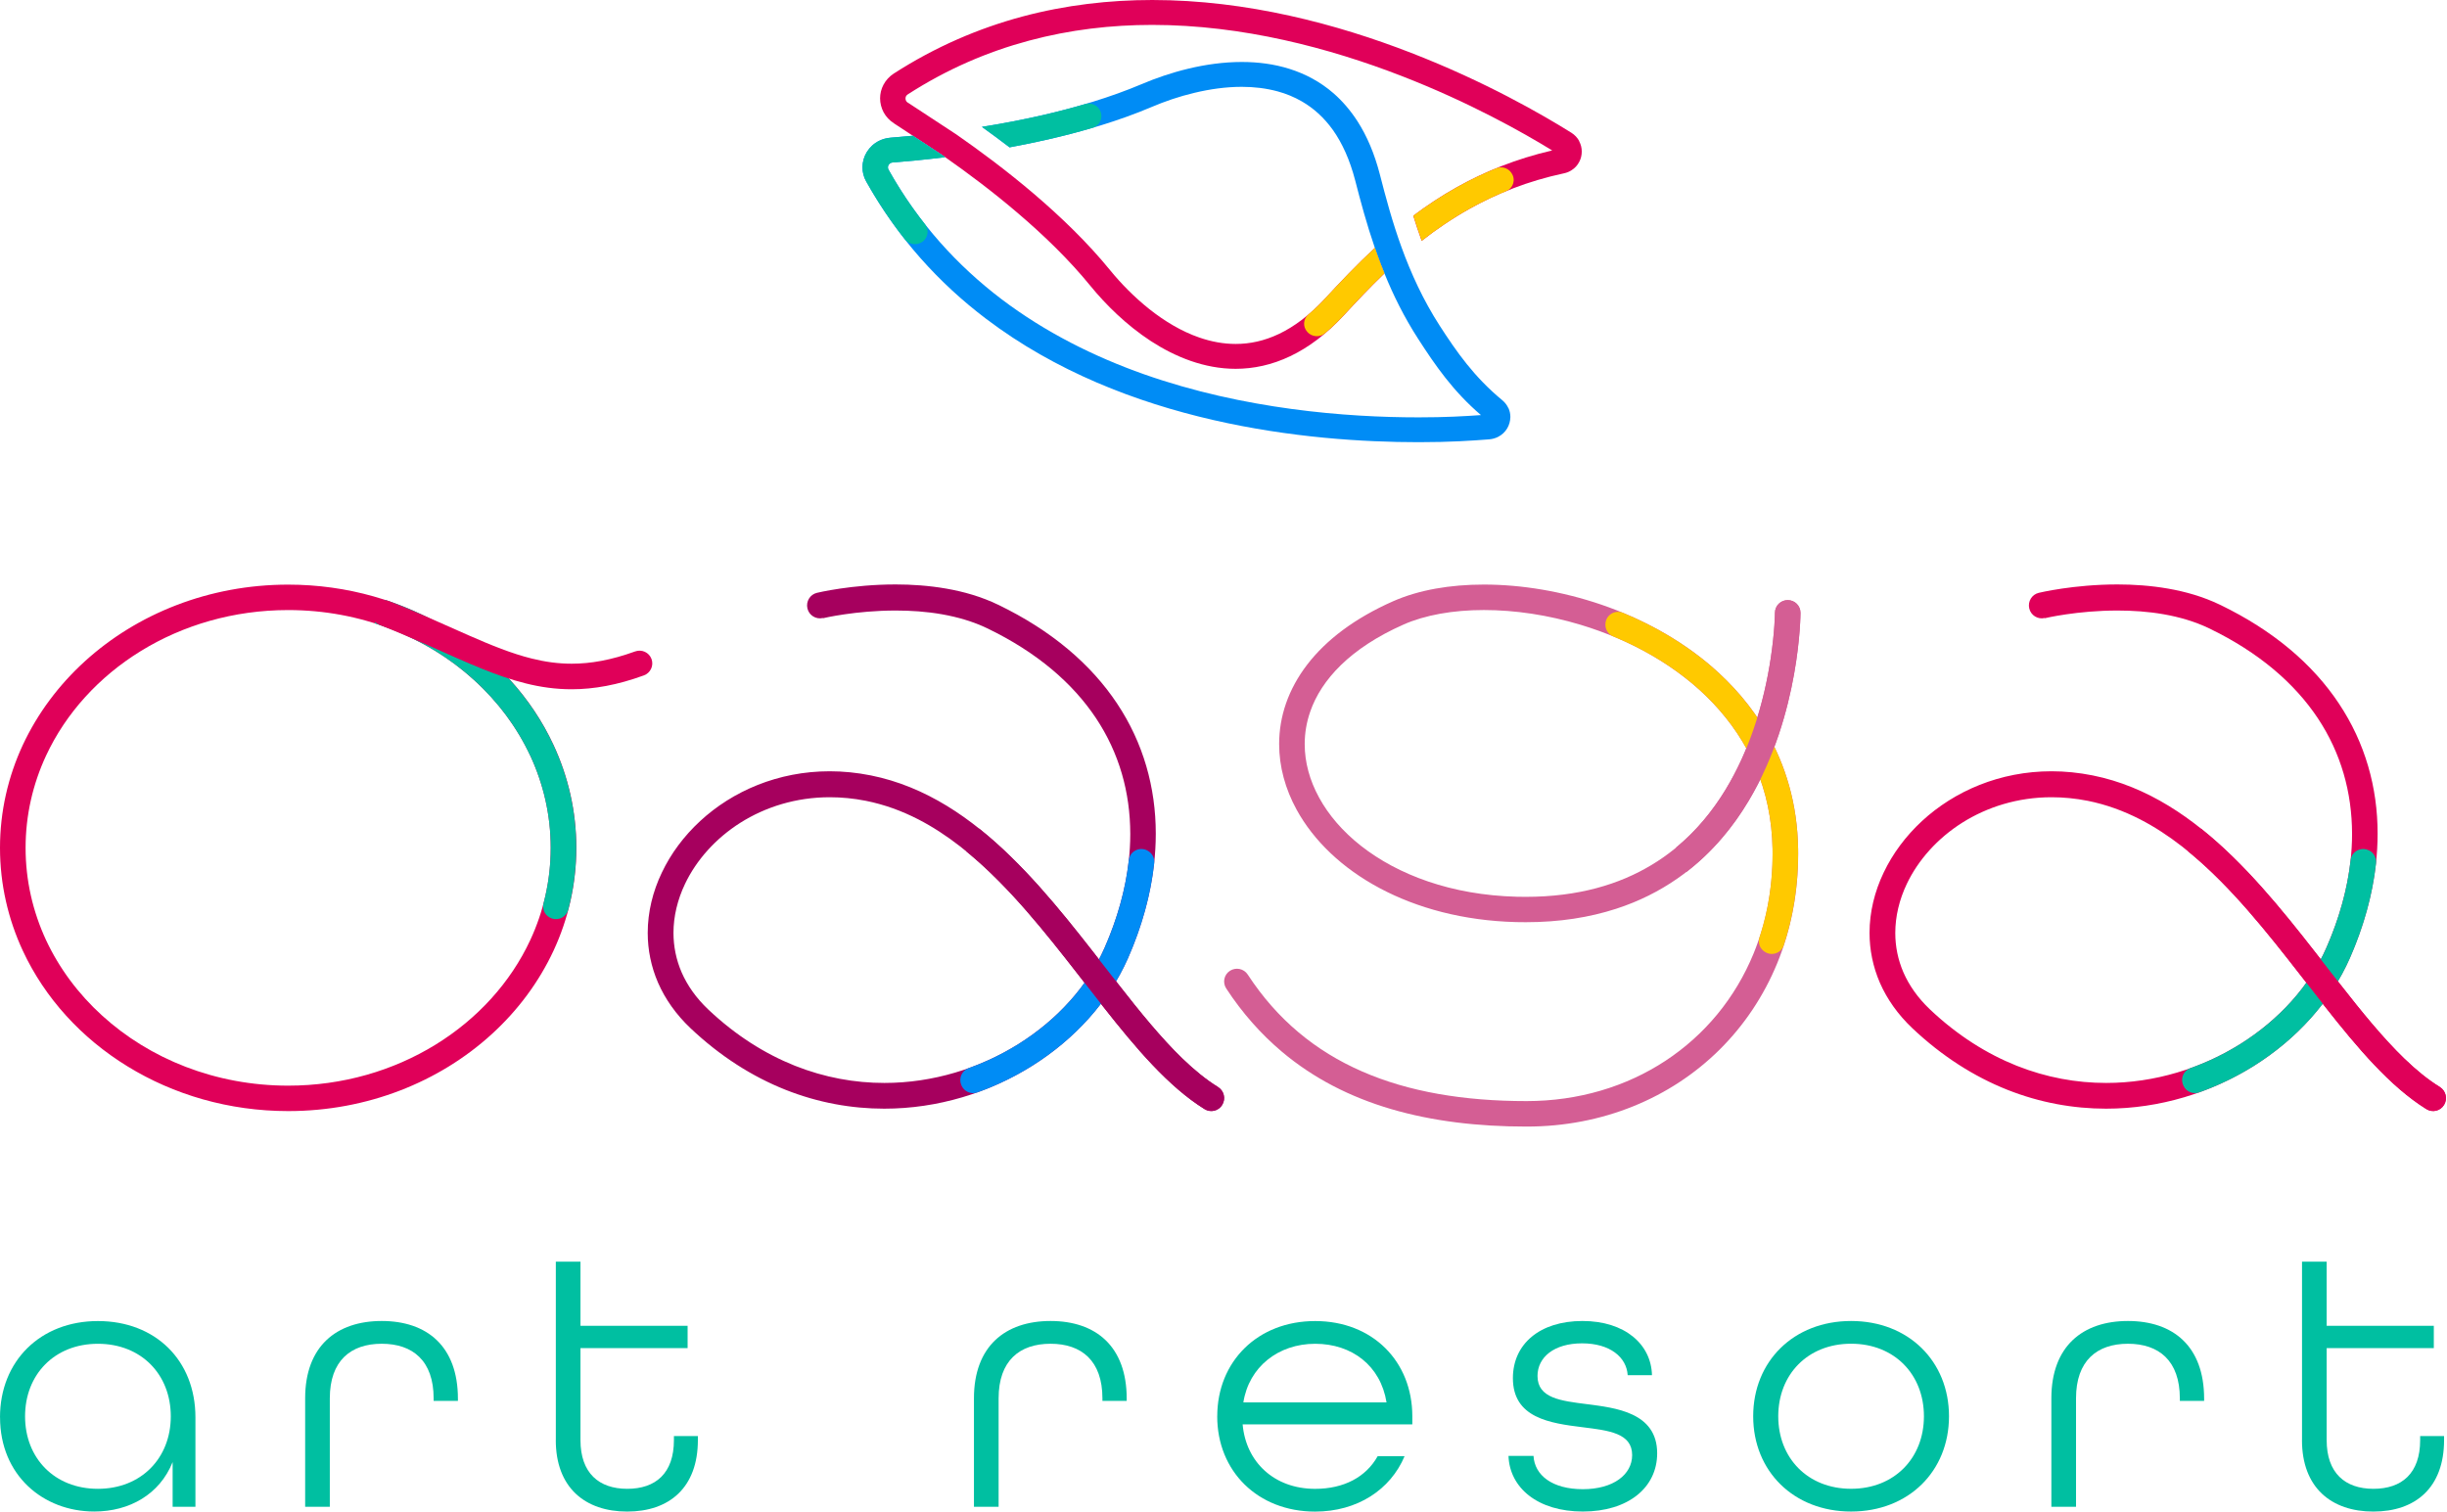 <svg width="157" height="97" viewBox="0 0 157 97" fill="none" xmlns="http://www.w3.org/2000/svg">
<path d="M131.199 39.671L131.173 39.567L131.199 39.671L131.173 39.567L131.199 39.671C131.225 39.663 133.297 39.175 135.867 39.178C136.819 39.178 137.837 39.243 138.839 39.421C139.843 39.598 140.832 39.886 141.732 40.319C144.937 41.865 147.218 43.847 148.711 46.087C150.201 48.331 150.903 50.843 150.909 53.509C150.909 55.867 150.35 58.345 149.259 60.826C148.194 63.257 146.232 65.435 143.746 66.994C141.257 68.551 138.257 69.493 135.133 69.493C133.237 69.493 131.299 69.149 129.389 68.389C127.483 67.626 125.602 66.454 123.827 64.775C123.04 64.028 122.489 63.229 122.127 62.406C121.77 61.581 121.602 60.73 121.602 59.87C121.602 58.81 121.857 57.737 122.342 56.718C123.066 55.196 124.304 53.799 125.901 52.791C127.498 51.786 129.455 51.159 131.629 51.159C132.379 51.159 133.153 51.232 133.953 51.389C135.13 51.626 136.24 52.031 137.307 52.577C139.167 53.533 140.877 54.922 142.479 56.538C144.887 58.962 147.048 61.894 149.162 64.581C150.221 65.924 151.268 67.208 152.338 68.337C153.411 69.465 154.51 70.447 155.682 71.17C156.068 71.41 156.576 71.287 156.812 70.896C157.051 70.501 156.928 69.992 156.54 69.752C155.779 69.284 155.013 68.658 154.245 67.916C152.902 66.616 151.549 64.957 150.148 63.163C148.045 60.476 145.831 57.499 143.274 55C141.997 53.749 140.628 52.616 139.135 51.707C137.646 50.798 136.027 50.112 134.268 49.759C133.365 49.579 132.484 49.493 131.626 49.493C128.311 49.493 125.398 50.764 123.315 52.687C122.274 53.65 121.435 54.776 120.855 55.998C120.273 57.215 119.95 58.533 119.95 59.865C119.95 60.944 120.165 62.03 120.616 63.069C121.07 64.106 121.76 65.093 122.696 65.981C124.613 67.793 126.675 69.089 128.778 69.927C130.887 70.765 133.035 71.144 135.128 71.144C138.577 71.144 141.868 70.112 144.606 68.397C147.344 66.681 149.534 64.273 150.759 61.489C151.929 58.828 152.548 56.123 152.548 53.499C152.55 50.532 151.748 47.673 150.069 45.153C148.396 42.63 145.857 40.457 142.435 38.807C141.367 38.292 140.234 37.969 139.114 37.773C137.994 37.577 136.885 37.504 135.857 37.504C133.043 37.504 130.845 38.034 130.808 38.042C130.365 38.146 130.092 38.596 130.197 39.042C130.299 39.486 130.745 39.763 131.188 39.658" fill="#E00059"/>
<path d="M152.008 54.579C151.502 54.305 150.875 54.631 150.815 55.201C150.61 57.036 150.091 58.93 149.259 60.82C148.195 63.252 146.233 65.432 143.744 66.988C142.75 67.612 141.675 68.135 140.539 68.54C140.106 68.694 139.891 69.177 140.059 69.6C140.064 69.61 140.07 69.623 140.072 69.634C140.232 70.036 140.688 70.247 141.098 70.101C142.341 69.657 143.524 69.083 144.615 68.399C147.35 66.683 149.54 64.278 150.768 61.492C151.657 59.465 152.228 57.413 152.449 55.389C152.485 55.06 152.32 54.744 152.026 54.584C152.021 54.582 152.016 54.579 152.008 54.577" fill="#00BFA1"/>
<path d="M156.543 69.755C155.782 69.288 155.019 68.664 154.25 67.92C152.905 66.619 151.552 64.961 150.151 63.167C148.05 60.483 145.839 57.503 143.28 55.004C142.616 54.356 141.926 53.737 141.21 53.168C140.935 53.656 140.659 54.142 140.387 54.63C141.105 55.218 141.806 55.858 142.48 56.542C144.887 58.965 147.051 61.9 149.165 64.585C150.222 65.927 151.266 67.212 152.341 68.34C153.411 69.468 154.51 70.45 155.682 71.179C156.068 71.416 156.577 71.294 156.813 70.902C157.051 70.508 156.928 69.998 156.54 69.758" fill="#E00059"/>
<path d="M113.879 39.329C113.879 39.329 113.873 40.507 113.609 42.246C113.412 43.552 113.071 45.179 112.481 46.868C112.043 48.138 111.461 49.443 110.705 50.684C109.572 52.545 108.046 54.253 105.974 55.499C103.907 56.747 101.284 57.549 97.891 57.551C97.702 57.551 97.51 57.549 97.319 57.544C93.112 57.437 89.682 56.131 87.326 54.282C86.149 53.358 85.241 52.297 84.635 51.185C84.024 50.07 83.71 48.908 83.71 47.751C83.71 47.051 83.825 46.354 84.064 45.667C84.42 44.638 85.063 43.622 86.044 42.669C87.027 41.716 88.347 40.831 90.054 40.076C91.415 39.473 93.212 39.146 95.205 39.146C97.198 39.146 99.317 39.46 101.426 40.097C104.592 41.053 107.655 42.734 109.918 45.127C111.051 46.325 111.985 47.699 112.649 49.252C113.31 50.809 113.698 52.553 113.729 54.504C113.732 54.601 113.732 54.697 113.732 54.794C113.732 57.118 113.296 59.265 112.512 61.184C111.332 64.062 109.365 66.422 106.855 68.073C104.345 69.721 101.3 70.656 97.948 70.658C93.917 70.658 90.374 70.063 87.389 68.754C85.894 68.102 84.533 67.271 83.314 66.245C82.091 65.219 81.003 63.989 80.054 62.537C79.807 62.158 79.298 62.051 78.915 62.296C78.532 62.542 78.427 63.048 78.674 63.43C79.705 65.007 80.903 66.357 82.251 67.493C84.274 69.196 86.631 70.4 89.262 71.172C91.895 71.945 94.801 72.293 97.946 72.293C102.824 72.295 107.193 70.465 110.333 67.352C111.901 65.796 113.163 63.918 114.031 61.8C114.899 59.682 115.371 57.322 115.371 54.794C115.371 54.689 115.371 54.585 115.368 54.478C115.326 51.605 114.566 49.08 113.317 46.936C112.381 45.328 111.172 43.933 109.795 42.75C107.728 40.977 105.276 39.671 102.751 38.804C100.22 37.94 97.613 37.512 95.208 37.512C93.036 37.512 91.032 37.856 89.388 38.58C86.917 39.671 85.089 41.063 83.875 42.643C83.269 43.432 82.815 44.267 82.514 45.129C82.215 45.988 82.07 46.868 82.07 47.746C82.07 49.198 82.466 50.634 83.193 51.961C84.287 53.953 86.117 55.711 88.514 56.99C90.914 58.272 93.883 59.084 97.277 59.171C97.484 59.176 97.689 59.178 97.893 59.178C100.068 59.178 101.99 58.868 103.684 58.319C105.166 57.841 106.47 57.175 107.61 56.384C109.609 54.998 111.099 53.224 112.208 51.362C113.871 48.568 114.692 45.573 115.106 43.272C115.518 40.972 115.52 39.358 115.52 39.324C115.523 38.872 115.156 38.507 114.702 38.507C114.248 38.507 113.881 38.872 113.881 39.321" fill="#D45E94"/>
<path d="M34.024 60.321C32.755 63.05 30.628 65.387 27.934 67.043C25.246 68.696 21.994 69.667 18.49 69.667C13.814 69.667 9.594 67.941 6.552 65.17C5.028 63.786 3.803 62.141 2.953 60.324C2.109 58.501 1.642 56.508 1.642 54.409C1.642 52.309 2.109 50.314 2.953 48.494C4.223 45.765 6.35 43.428 9.043 41.772C11.734 40.119 14.983 39.148 18.49 39.148C23.164 39.148 27.386 40.874 30.426 43.645C31.95 45.029 33.175 46.674 34.024 48.491C34.869 50.311 35.336 52.306 35.336 54.406C35.336 56.506 34.869 58.498 34.024 60.321ZM35.514 47.804C34.1 44.765 31.748 42.193 28.797 40.38C25.849 38.571 22.298 37.516 18.49 37.516C13.407 37.516 8.794 39.388 5.442 42.438C3.766 43.963 2.408 45.783 1.463 47.807C0.522 49.831 0 52.066 0 54.406C0 56.746 0.522 58.981 1.463 61.008C2.877 64.047 5.23 66.62 8.18 68.429C11.128 70.242 14.679 71.299 18.49 71.299C23.57 71.299 28.184 69.427 31.535 66.377C33.211 64.852 34.57 63.032 35.514 61.008C36.456 58.981 36.978 56.748 36.978 54.406C36.978 52.064 36.456 49.828 35.514 47.804Z" fill="#E00059"/>
<path d="M52.809 39.671L52.783 39.567L52.809 39.671L52.783 39.567L52.809 39.671C52.835 39.663 54.907 39.175 57.477 39.178C58.429 39.178 59.447 39.243 60.449 39.421C61.453 39.598 62.442 39.886 63.342 40.319C66.547 41.865 68.829 43.847 70.321 46.087C71.811 48.331 72.513 50.843 72.519 53.509C72.519 55.867 71.96 58.345 70.869 60.826C69.804 63.257 67.842 65.435 65.356 66.994C62.867 68.551 59.867 69.493 56.743 69.493C54.847 69.493 52.909 69.149 50.999 68.389C49.093 67.626 47.212 66.454 45.437 64.775C44.65 64.028 44.099 63.229 43.737 62.406C43.38 61.581 43.212 60.73 43.21 59.87C43.21 58.81 43.467 57.737 43.952 56.718C44.676 55.196 45.914 53.799 47.511 52.791C49.108 51.786 51.065 51.159 53.239 51.159C53.989 51.159 54.763 51.232 55.558 51.389C56.738 51.626 57.85 52.031 58.915 52.577C60.774 53.533 62.484 54.922 64.087 56.538C66.494 58.962 68.655 61.894 70.769 64.581C71.826 65.924 72.875 67.208 73.945 68.337C75.018 69.465 76.117 70.447 77.289 71.17C77.675 71.41 78.184 71.287 78.42 70.896C78.658 70.501 78.535 69.992 78.144 69.752C77.386 69.284 76.621 68.658 75.852 67.916C74.509 66.616 73.156 64.957 71.755 63.163C69.652 60.476 67.439 57.499 64.881 55C63.604 53.749 62.235 52.616 60.743 51.707C59.25 50.798 57.635 50.112 55.875 49.759C54.973 49.579 54.092 49.493 53.234 49.493C49.919 49.493 47.005 50.764 44.923 52.687C43.881 53.65 43.042 54.776 42.462 55.998C41.88 57.215 41.558 58.533 41.558 59.865C41.558 60.944 41.773 62.03 42.224 63.069C42.678 64.106 43.367 65.093 44.304 65.981C46.221 67.793 48.282 69.089 50.386 69.927C52.494 70.765 54.642 71.144 56.735 71.144C60.184 71.144 63.476 70.112 66.214 68.397C68.949 66.681 71.142 64.273 72.367 61.489C73.536 58.828 74.155 56.123 74.155 53.499C74.155 50.532 73.355 47.673 71.677 45.153C70.001 42.63 67.465 40.457 64.042 38.807C62.975 38.292 61.842 37.969 60.722 37.773C59.602 37.577 58.492 37.504 57.464 37.504C54.65 37.504 52.452 38.034 52.416 38.042C51.972 38.146 51.7 38.596 51.804 39.042C51.907 39.486 52.353 39.763 52.796 39.658" fill="#A6005E"/>
<path d="M34.021 48.491C34.866 50.314 35.332 52.306 35.332 54.406C35.332 55.636 35.172 56.827 34.871 57.971C34.763 58.38 34.999 58.801 35.403 58.937C35.408 58.937 35.414 58.939 35.416 58.942C35.86 59.088 36.34 58.827 36.458 58.378C36.793 57.106 36.974 55.774 36.974 54.406C36.974 52.064 36.45 49.831 35.508 47.804C34.097 44.765 31.742 42.195 28.794 40.383C27.527 39.605 26.153 38.968 24.695 38.492C24.472 38.994 24.254 39.495 24.039 39.999C26.47 40.772 28.647 42.028 30.423 43.647C31.944 45.031 33.171 46.676 34.016 48.494" fill="#00BFA1"/>
<path d="M24.322 40.086C26.876 41.089 28.927 42.105 30.86 42.888C31.828 43.282 32.767 43.614 33.724 43.852C34.681 44.092 35.655 44.23 36.677 44.23C38.107 44.23 39.623 43.956 41.312 43.34C41.737 43.183 41.957 42.716 41.802 42.29C41.645 41.864 41.175 41.648 40.748 41.804C39.203 42.363 37.897 42.59 36.677 42.59C35.807 42.59 34.973 42.473 34.123 42.261C32.848 41.945 31.534 41.415 30.045 40.76C28.558 40.107 26.895 39.334 24.925 38.561C24.503 38.396 24.028 38.6 23.863 39.02C23.698 39.441 23.902 39.916 24.325 40.081" fill="#E00059"/>
<path d="M73.617 54.579C73.111 54.305 72.484 54.631 72.424 55.201C72.219 57.036 71.7 58.93 70.868 60.82C69.803 63.252 67.842 65.432 65.353 66.988C64.361 67.61 63.289 68.132 62.156 68.537C61.718 68.694 61.5 69.182 61.67 69.61L61.676 69.629C61.838 70.036 62.297 70.25 62.712 70.101C63.952 69.657 65.13 69.083 66.218 68.401C68.956 66.686 71.146 64.28 72.374 61.494C73.263 59.468 73.835 57.415 74.055 55.391C74.091 55.062 73.924 54.746 73.63 54.587C73.627 54.584 73.622 54.582 73.617 54.579Z" fill="#008CF5"/>
<path d="M78.148 69.755C77.39 69.288 76.625 68.664 75.856 67.92C74.511 66.619 73.16 64.961 71.76 63.167C69.653 60.483 67.442 57.503 64.885 55.004C64.222 54.356 63.535 53.737 62.816 53.168C62.541 53.656 62.265 54.142 61.995 54.63C62.711 55.218 63.409 55.858 64.085 56.542C66.493 58.965 68.657 61.9 70.771 64.585C71.828 65.927 72.871 67.212 73.947 68.34C75.017 69.468 76.116 70.45 77.288 71.179C77.674 71.416 78.183 71.294 78.418 70.902C78.657 70.508 78.534 69.998 78.146 69.758" fill="#A6005E"/>
<path d="M113.725 54.506C113.725 54.602 113.727 54.699 113.727 54.796C113.727 56.645 113.452 58.379 112.946 59.977C112.933 60.026 112.912 60.076 112.893 60.133C112.77 60.486 112.904 60.88 113.226 61.076C113.234 61.081 113.245 61.087 113.253 61.094C113.699 61.366 114.283 61.157 114.446 60.661C115.044 58.843 115.369 56.877 115.369 54.796C115.369 54.691 115.369 54.584 115.367 54.48C115.325 51.607 114.564 49.082 113.316 46.938C112.379 45.33 111.17 43.935 109.793 42.752C108.104 41.3 106.158 40.167 104.123 39.323C103.622 39.117 103.056 39.451 103.008 39.994C103.008 40.005 103.008 40.015 103.006 40.026C102.977 40.373 103.174 40.705 103.499 40.838C105.904 41.83 108.157 43.261 109.917 45.126C111.047 46.324 111.983 47.695 112.647 49.252C113.31 50.808 113.696 52.55 113.727 54.503" fill="#FFC900"/>
<path d="M114.702 38.512C114.248 38.512 113.881 38.875 113.881 39.327C113.881 39.332 113.876 40.504 113.611 42.243C113.414 43.549 113.073 45.171 112.483 46.865C112.043 48.135 111.463 49.44 110.708 50.681C109.879 52.036 108.843 53.31 107.542 54.381C107.752 54.911 107.964 55.441 108.182 55.969C109.897 54.653 111.209 53.047 112.208 51.368C113.871 48.573 114.691 45.578 115.103 43.278C115.515 40.977 115.52 39.363 115.52 39.329C115.52 38.875 115.153 38.512 114.702 38.512Z" fill="#D45E94"/>
<path d="M101.326 9.056C101.213 8.845 101.037 8.654 100.819 8.518C98.942 7.343 95.262 5.223 90.533 3.39C85.802 1.554 80.019 0 73.929 0C71.188 0 68.384 0.316 65.591 1.063C62.801 1.812 60.023 2.995 57.343 4.721C57.057 4.907 56.834 5.157 56.687 5.432C56.538 5.711 56.467 6.014 56.467 6.312C56.467 6.609 56.543 6.928 56.695 7.21C56.844 7.484 57.07 7.732 57.358 7.915H57.356L58.565 8.709L60.393 9.91C60.477 9.968 60.561 10.028 60.645 10.088C62.074 11.088 63.69 12.297 65.274 13.65C66.955 15.081 68.599 16.671 69.953 18.335C70.944 19.549 72.266 20.86 73.845 21.891C74.632 22.401 75.489 22.844 76.397 23.16C77.307 23.476 78.275 23.667 79.279 23.667C80.423 23.667 81.608 23.419 82.78 22.858C83.955 22.301 85.115 21.434 86.24 20.215C87.032 19.356 87.887 18.447 88.826 17.546C88.671 17.162 88.522 16.781 88.385 16.402C88.325 16.238 88.27 16.07 88.212 15.906C87.016 17.016 85.967 18.131 85.028 19.144C84.018 20.238 83.022 20.969 82.064 21.426C81.105 21.883 80.184 22.071 79.279 22.071C78.487 22.071 77.708 21.923 76.945 21.659C75.804 21.265 74.713 20.607 73.74 19.834C72.767 19.061 71.909 18.178 71.23 17.345C69.793 15.579 68.08 13.929 66.347 12.448C64.613 10.97 62.858 9.667 61.332 8.607L61.314 8.597L58.269 6.599L58.248 6.589C58.193 6.555 58.158 6.518 58.135 6.471C58.109 6.427 58.098 6.374 58.098 6.32C58.098 6.267 58.109 6.218 58.132 6.173C58.156 6.132 58.185 6.098 58.237 6.061C60.771 4.426 63.386 3.314 66.019 2.609C68.654 1.901 71.309 1.598 73.924 1.598C79.728 1.598 85.324 3.089 89.925 4.875C94.249 6.552 97.685 8.484 99.589 9.654C97.276 10.187 95.254 11.017 93.478 12.01C92.469 12.576 91.54 13.195 90.675 13.843C90.837 14.365 91.013 14.895 91.205 15.428C91.207 15.436 91.21 15.446 91.212 15.457C92.151 14.718 93.172 14.021 94.289 13.396C96.038 12.417 98.026 11.618 100.334 11.124C100.513 11.088 100.678 11.023 100.822 10.929C101.042 10.793 101.213 10.605 101.32 10.393C101.433 10.187 101.486 9.957 101.486 9.725C101.486 9.492 101.433 9.273 101.32 9.064" fill="#E00059"/>
<path d="M96.775 26.184C96.689 25.996 96.555 25.821 96.385 25.68C94.578 24.189 93.452 22.572 92.377 20.909C91.304 19.243 90.528 17.535 89.922 15.866C89.332 14.242 88.907 12.654 88.532 11.192C88.186 9.852 87.701 8.721 87.098 7.784C86.644 7.079 86.127 6.483 85.561 5.987C84.708 5.246 83.746 4.739 82.744 4.423C81.742 4.105 80.701 3.977 79.673 3.977C78.5 3.977 77.338 4.144 76.248 4.405C75.159 4.666 74.136 5.021 73.245 5.4C71.251 6.246 69.035 6.899 66.863 7.397C65.536 7.7 64.228 7.946 62.998 8.142C63.603 8.578 64.199 9.014 64.773 9.455C65.578 9.306 66.402 9.139 67.236 8.949C69.476 8.434 71.778 7.763 73.897 6.862C74.713 6.515 75.65 6.188 76.638 5.956C77.627 5.718 78.663 5.572 79.673 5.572C80.462 5.572 81.236 5.664 81.968 5.862C82.516 6.011 83.038 6.225 83.531 6.51C84.27 6.938 84.942 7.531 85.527 8.351C86.109 9.176 86.599 10.231 86.951 11.584C87.292 12.913 87.685 14.378 88.21 15.905C88.267 16.067 88.325 16.234 88.385 16.399C88.519 16.778 88.669 17.156 88.826 17.543C89.39 18.935 90.093 20.358 90.998 21.758C92.089 23.45 93.23 25.105 95.018 26.636C93.956 26.711 92.749 26.782 91.024 26.782C86.392 26.784 79.788 26.267 73.407 24.019C70.218 22.893 67.081 21.334 64.262 19.201C61.447 17.062 58.946 14.346 57.007 10.886C56.978 10.832 56.968 10.79 56.968 10.74C56.968 10.669 56.999 10.586 57.054 10.526C57.081 10.497 57.112 10.474 57.149 10.458C57.183 10.44 57.22 10.429 57.27 10.427C58.145 10.359 59.302 10.252 60.642 10.087C60.558 10.027 60.474 9.967 60.391 9.91L58.562 8.711C58.033 8.763 57.555 8.802 57.141 8.834C56.881 8.855 56.63 8.923 56.407 9.032C56.074 9.194 55.809 9.445 55.623 9.74C55.439 10.032 55.334 10.38 55.334 10.737C55.334 11.043 55.41 11.359 55.575 11.646C57.624 15.31 60.283 18.198 63.262 20.454C67.726 23.841 72.896 25.818 77.826 26.949C82.757 28.082 87.46 28.375 91.024 28.375C93.03 28.375 94.431 28.281 95.558 28.192C95.755 28.174 95.944 28.122 96.115 28.035C96.369 27.907 96.568 27.714 96.702 27.489C96.833 27.27 96.901 27.019 96.906 26.758C96.906 26.565 96.867 26.364 96.778 26.176" fill="#008CF5"/>
<path d="M88.213 15.904C87.017 17.011 85.968 18.126 85.029 19.142C84.665 19.534 84.308 19.881 83.949 20.178C83.61 20.466 83.576 20.965 83.873 21.294L83.883 21.307C84.174 21.63 84.683 21.67 85.016 21.382C85.428 21.035 85.835 20.643 86.241 20.207C87.03 19.348 87.885 18.439 88.827 17.538C88.67 17.154 88.52 16.771 88.386 16.392C88.326 16.227 88.268 16.063 88.211 15.898" fill="#FFC900"/>
<path d="M96.967 11.087C96.752 10.776 96.346 10.653 95.994 10.8C95.105 11.163 94.271 11.567 93.484 12.009C92.475 12.573 91.543 13.194 90.681 13.839C90.843 14.372 91.024 14.913 91.218 15.453C92.157 14.717 93.177 14.02 94.295 13.393C95.029 12.985 95.808 12.607 96.632 12.267C97.098 12.077 97.264 11.518 96.98 11.108C96.975 11.103 96.97 11.097 96.967 11.089" fill="#FFC900"/>
<path d="M67.238 8.947C68.185 8.731 69.145 8.483 70.097 8.203C70.606 8.052 70.823 7.464 70.54 7.023C70.538 7.02 70.535 7.015 70.532 7.01C70.341 6.712 69.969 6.576 69.625 6.678C68.71 6.947 67.784 7.185 66.866 7.396C65.539 7.699 64.23 7.945 63 8.14C63.606 8.577 64.201 9.013 64.776 9.454C65.581 9.305 66.404 9.138 67.238 8.947Z" fill="#00BFA1"/>
<path d="M59.078 15.576C59.078 15.576 59.086 15.574 59.091 15.571C59.532 15.336 59.652 14.775 59.345 14.388C58.501 13.315 57.717 12.153 57.009 10.886C56.98 10.834 56.972 10.79 56.972 10.743C56.969 10.669 57.001 10.588 57.056 10.528C57.085 10.5 57.116 10.474 57.15 10.461C57.184 10.442 57.221 10.432 57.273 10.427C58.147 10.361 59.306 10.254 60.644 10.09C60.56 10.03 60.476 9.97 60.395 9.912L58.564 8.711C58.034 8.763 57.557 8.802 57.142 8.836C56.883 8.857 56.633 8.925 56.413 9.035C56.08 9.197 55.813 9.447 55.626 9.742C55.443 10.035 55.34 10.382 55.338 10.74C55.338 11.046 55.419 11.361 55.579 11.649C56.327 12.986 57.158 14.218 58.058 15.357C58.299 15.665 58.732 15.757 59.081 15.574" fill="#00BFA1"/>
<path d="M10.958 90.887C10.958 88.202 9.067 86.231 6.281 86.231C3.496 86.231 1.608 88.205 1.608 90.887C1.608 93.569 3.496 95.538 6.281 95.538C9.067 95.538 10.958 93.563 10.958 90.887ZM0 90.955C0 87.333 2.596 84.773 6.281 84.773C9.966 84.773 12.539 87.288 12.539 90.955V96.692H11.076V93.822C10.247 95.89 8.311 96.995 6.048 96.995C2.767 96.995 0.003 94.668 0.003 90.952" fill="#00BFA1"/>
<path d="M19.579 89.731C19.579 86.391 21.585 84.769 24.491 84.769C27.397 84.769 29.38 86.391 29.38 89.755V89.898H27.822V89.734C27.822 87.313 26.474 86.229 24.491 86.229C22.509 86.229 21.161 87.313 21.161 89.734V96.691H19.579V89.734V89.731Z" fill="#00BFA1"/>
<path d="M35.662 92.412V80.961H37.243V85.079H44.117V86.51H37.243V92.412C37.243 94.527 38.426 95.538 40.244 95.538C42.061 95.538 43.239 94.551 43.239 92.412V92.153H44.776V92.412C44.776 95.47 42.935 96.998 40.241 96.998C37.547 96.998 35.659 95.47 35.659 92.412" fill="#00BFA1"/>
<path d="M62.489 89.731C62.489 86.391 64.496 84.769 67.402 84.769C70.308 84.769 72.29 86.391 72.29 89.755V89.898H70.732V89.734C70.732 87.313 69.384 86.229 67.402 86.229C65.419 86.229 64.071 87.313 64.071 89.734V96.691H62.489V89.734V89.731Z" fill="#00BFA1"/>
<path d="M88.96 89.991C88.582 87.641 86.744 86.231 84.381 86.231C82.018 86.231 80.132 87.714 79.775 89.991H88.96ZM78.099 90.887C78.099 87.359 80.696 84.773 84.381 84.773C88.066 84.773 90.615 87.359 90.615 90.887V91.404H79.728C79.94 93.825 81.758 95.54 84.378 95.54C86.219 95.54 87.638 94.788 88.391 93.446H90.117C89.217 95.587 87.093 97 84.378 97C80.696 97 78.097 94.409 78.097 90.887" fill="#00BFA1"/>
<path d="M96.782 93.424H98.39C98.458 94.669 99.594 95.562 101.556 95.562C103.517 95.562 104.719 94.622 104.719 93.374C104.719 91.966 103.231 91.799 101.556 91.588C99.455 91.329 97.068 91 97.068 88.436C97.068 86.248 98.791 84.769 101.529 84.769C104.267 84.769 105.946 86.276 105.991 88.248H104.433C104.364 87.096 103.302 86.203 101.506 86.203C99.709 86.203 98.647 87.096 98.647 88.297C98.647 89.731 100.16 89.893 101.813 90.105C103.63 90.342 106.324 90.624 106.324 93.257C106.324 95.466 104.459 96.996 101.556 96.996C98.652 96.996 96.856 95.468 96.785 93.424" fill="#00BFA1"/>
<path d="M123.44 90.883C123.44 88.204 121.552 86.227 118.767 86.227C115.981 86.227 114.093 88.204 114.093 90.883C114.093 93.562 115.981 95.536 118.767 95.536C121.552 95.536 123.44 93.559 123.44 90.883ZM112.485 90.883C112.485 87.355 115.082 84.769 118.767 84.769C122.452 84.769 125.048 87.355 125.048 90.883C125.048 94.411 122.452 96.996 118.767 96.996C115.082 96.996 112.485 94.406 112.485 90.883Z" fill="#00BFA1"/>
<path d="M131.616 89.731C131.616 86.391 133.623 84.769 136.529 84.769C139.435 84.769 141.417 86.391 141.417 89.755V89.898H139.859V89.734C139.859 87.313 138.511 86.229 136.529 86.229C134.546 86.229 133.198 87.313 133.198 89.734V96.691H131.616V89.734V89.731Z" fill="#00BFA1"/>
<path d="M147.698 92.412V80.961H149.279V85.079H156.154V86.51H149.279V92.412C149.279 94.527 150.462 95.538 152.28 95.538C154.097 95.538 155.278 94.551 155.278 92.412V92.153H156.812V92.412C156.812 95.47 154.971 96.998 152.277 96.998C149.584 96.998 147.695 95.47 147.695 92.412" fill="#00BFA1"/>
</svg>
